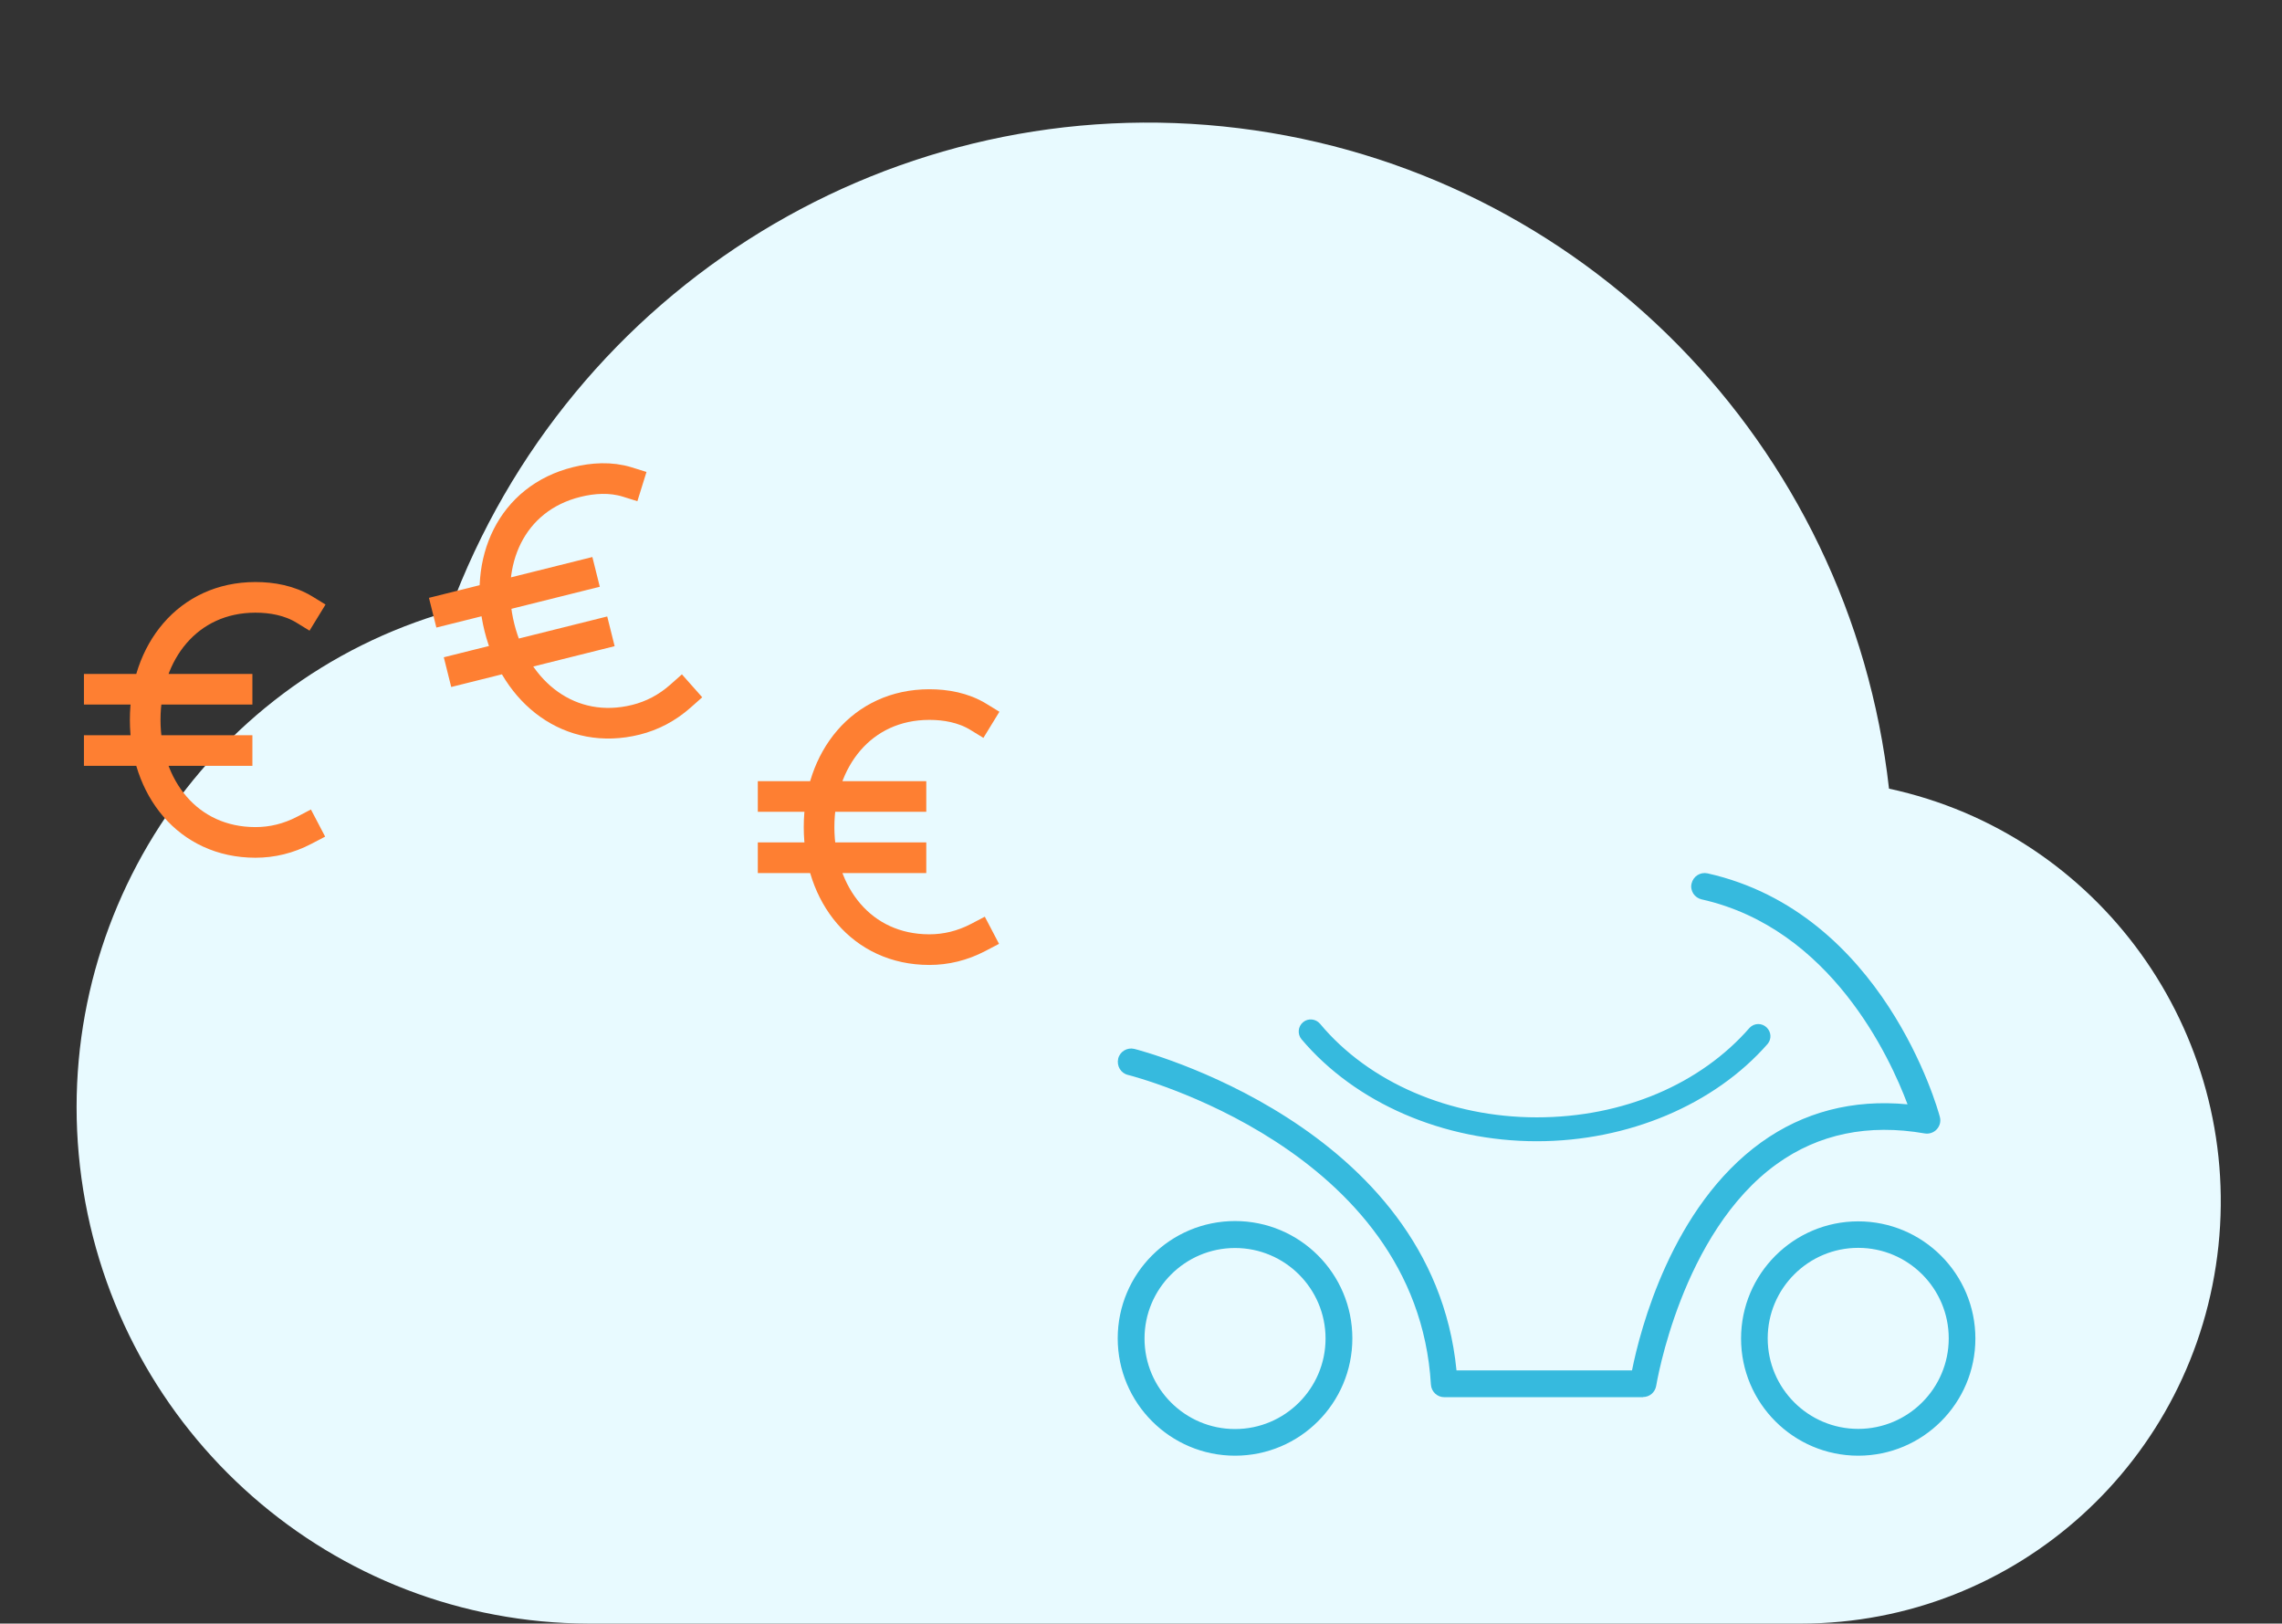 <?xml version="1.0" encoding="UTF-8"?>
<svg xmlns="http://www.w3.org/2000/svg" viewBox="0 0 149 106" width="149" height="106">
  <rect x="0" y="0" width="149" height="106" fill="#333333" stroke="none"/>
  <defs>
    <style>
      .cls-1 {
        fill: #36bade;
      }

      .cls-2 {
        stroke-miterlimit: 4;
        stroke-width: 2px;
      }

      .cls-2, .cls-3 {
        fill: none;
        stroke: #fe7f32;
        stroke-linecap: square;
      }

      .cls-3 {
        stroke-width: 2px;
      }

      .cls-4 {
        fill: #e8faff;
        fill-rule: evenodd;
      }
    </style>
  </defs>
  <g>
    <path class="cls-4" d="m117.61,106H38.44c-16.7-.03-30.83-12.43-33.12-29.07-2.29-16.64,7.96-32.44,24.03-37.02,7.85-21.25,29.17-34.3,51.54-31.54,22.37,2.76,39.93,20.6,42.45,43.12,13.7,2.95,22.98,15.83,21.51,29.85-1.47,14.02-13.22,24.65-27.24,24.66h0Z"/>
    <path class="cls-3" d="m63.88,61.2c-1.05.55-2.12.8-3.2.8-4.42,0-7.2-3.58-7.2-8s2.78-8,7.2-8c1.07,0,2.22.2,3.2.8m-13.4,5.2h9m-9,4h9"/>
    <path class="cls-2" d="m44.44,45.44c-.89.79-1.87,1.29-2.91,1.55-4.29,1.07-7.85-1.73-8.92-6.02s.76-8.44,5.05-9.5c1.04-.26,2.21-.34,3.3,0m-11.74,8.29l8.73-2.18m-7.76,6.06l8.73-2.18"/>
    <path class="cls-3" d="m19.88,54.2c-1.05.55-2.12.8-3.2.8-4.42,0-7.2-3.58-7.2-8s2.78-8,7.2-8c1.07,0,2.22.2,3.2.8m-13.4,5.2h9m-9,4h9"/>
  </g>
  <g>
    <g>
      <path class="cls-1" d="m100.35,74.29c-6.06,0-11.72-2.46-15.2-6.58-.2-.24-.17-.6.07-.8.24-.2.6-.17.8.07,3.26,3.91,8.58,6.19,14.32,6.19s10.84-2.22,14.07-5.92c.22-.22.57-.22.79,0,0,0,0,0,0,0,.21.2.23.53.05.76-3.42,3.92-9.01,6.28-14.91,6.28Z"/>
      <path class="cls-1" d="m100.35,74.51c-6.1,0-11.85-2.49-15.37-6.66-.28-.34-.23-.83.1-1.11.33-.28.83-.23,1.11.1,3.19,3.83,8.48,6.11,14.15,6.11s10.71-2.19,13.9-5.85c.31-.32.81-.32,1.12-.01.29.29.32.74.06,1.06-3.48,3.98-9.12,6.36-15.08,6.36Zm-14.76-7.51c-.08,0-.16.03-.22.08-.15.12-.17.34-.05.49,3.43,4.07,9.05,6.5,15.03,6.5s11.35-2.32,14.74-6.2c.11-.13.1-.33-.03-.46-.14-.14-.35-.13-.48,0-3.27,3.75-8.59,5.99-14.23,5.99s-11.22-2.34-14.49-6.27c-.07-.08-.17-.13-.27-.13Z"/>
    </g>
    <g>
      <g>
        <path class="cls-1" d="m121.33,94.82c-4.1,0-7.43-3.33-7.43-7.43s3.33-7.43,7.43-7.43,7.43,3.33,7.43,7.43-3.33,7.43-7.43,7.43Zm0-13.56c-3.38,0-6.13,2.75-6.13,6.13s2.75,6.13,6.13,6.13,6.13-2.75,6.13-6.13-2.75-6.13-6.13-6.13Z"/>
        <path class="cls-1" d="m121.33,95.04c-4.22,0-7.65-3.43-7.65-7.65s3.43-7.65,7.65-7.65,7.65,3.43,7.65,7.65-3.43,7.65-7.65,7.65Zm0-14.87c-3.98,0-7.21,3.24-7.21,7.21s3.23,7.21,7.21,7.21,7.21-3.24,7.21-7.21-3.24-7.21-7.21-7.21Zm0,13.56c-3.5,0-6.35-2.85-6.35-6.35s2.85-6.35,6.35-6.35,6.35,2.85,6.35,6.35-2.85,6.35-6.35,6.35Zm0-12.26c-3.26,0-5.91,2.65-5.91,5.91s2.65,5.91,5.91,5.91,5.91-2.65,5.91-5.91-2.65-5.91-5.91-5.91Z"/>
      </g>
      <g>
        <path class="cls-1" d="m80.64,94.82c-4.1,0-7.43-3.33-7.43-7.43s3.33-7.43,7.43-7.43,7.43,3.33,7.43,7.43-3.33,7.43-7.43,7.43Zm0-13.57c-3.38,0-6.13,2.75-6.13,6.13s2.75,6.13,6.13,6.13,6.13-2.75,6.13-6.13-2.75-6.13-6.13-6.13Z"/>
        <path class="cls-1" d="m80.64,95.04c-4.22,0-7.66-3.43-7.66-7.66s3.43-7.66,7.66-7.66,7.66,3.43,7.66,7.66-3.43,7.66-7.66,7.66Zm0-14.87c-3.98,0-7.21,3.24-7.21,7.21s3.24,7.21,7.21,7.21,7.21-3.24,7.21-7.21-3.24-7.21-7.21-7.21Zm0,13.57c-3.5,0-6.35-2.85-6.35-6.35s2.85-6.35,6.35-6.35,6.35,2.85,6.35,6.35-2.85,6.35-6.35,6.35Zm0-12.26c-3.26,0-5.91,2.65-5.91,5.91s2.65,5.91,5.91,5.91,5.91-2.65,5.91-5.91-2.65-5.91-5.91-5.91Z"/>
      </g>
      <g>
        <path class="cls-1" d="m107.29,91h-12.99c-.34,0-.63-.27-.65-.61-.92-15.58-19.76-20.37-19.95-20.42-.35-.09-.56-.44-.48-.79.09-.35.44-.56.79-.48.2.05,19.48,4.96,20.89,20.99h11.84c.44-2.25,2.42-10.64,8.39-14.93,2.8-2.01,6.07-2.83,9.75-2.41-1.05-2.97-4.91-11.88-13.72-13.85-.35-.08-.57-.43-.49-.78.08-.35.43-.57.78-.49,11.33,2.54,14.86,15.21,15.01,15.75.06.21,0,.44-.15.61-.15.16-.38.24-.59.2-3.74-.65-7.04.04-9.81,2.03-6.34,4.56-7.95,14.53-7.97,14.63-.05.32-.32.55-.64.55Z"/>
        <path class="cls-1" d="m107.29,91.22h-12.99c-.46,0-.84-.36-.87-.82-.91-15.45-19.59-20.17-19.78-20.22-.47-.11-.75-.59-.64-1.06.11-.47.59-.75,1.05-.64.2.05,19.47,4.95,21.04,20.99h11.46c.53-2.65,2.59-10.68,8.44-14.89,2.76-1.98,5.97-2.82,9.55-2.48-1.14-3.05-5.01-11.49-13.44-13.38-.23-.05-.42-.19-.55-.38-.12-.2-.17-.43-.11-.66.11-.47.57-.76,1.04-.66,11.46,2.57,15.03,15.36,15.17,15.9.08.29,0,.59-.2.81-.2.22-.5.32-.79.27-3.68-.64-6.92.03-9.65,1.99-6.25,4.49-7.86,14.38-7.88,14.48-.07.43-.43.74-.86.74Zm-33.43-22.31c-.19,0-.37.13-.42.33-.06.23.08.46.32.52.19.05,19.19,4.85,20.12,20.62.01.23.2.4.43.4h12.99c.21,0,.39-.15.42-.36.02-.1,1.65-10.17,8.06-14.77,2.82-2.03,6.18-2.72,9.98-2.06.15.03.29-.03.39-.13.1-.11.14-.26.1-.4-.14-.53-3.64-13.08-14.84-15.59-.23-.05-.46.09-.51.33-.03.11,0,.23.06.32.06.1.16.16.27.19,8.98,2.01,12.9,11.22,13.88,13.99l.12.33-.35-.04c-3.61-.41-6.84.38-9.59,2.37-5.86,4.21-7.84,12.39-8.3,14.79l-.03.18h-12.23l-.02-.2c-1.4-15.89-20.53-20.75-20.73-20.8-.03,0-.07-.01-.1-.01Z"/>
      </g>
    </g>
  </g>
</svg>